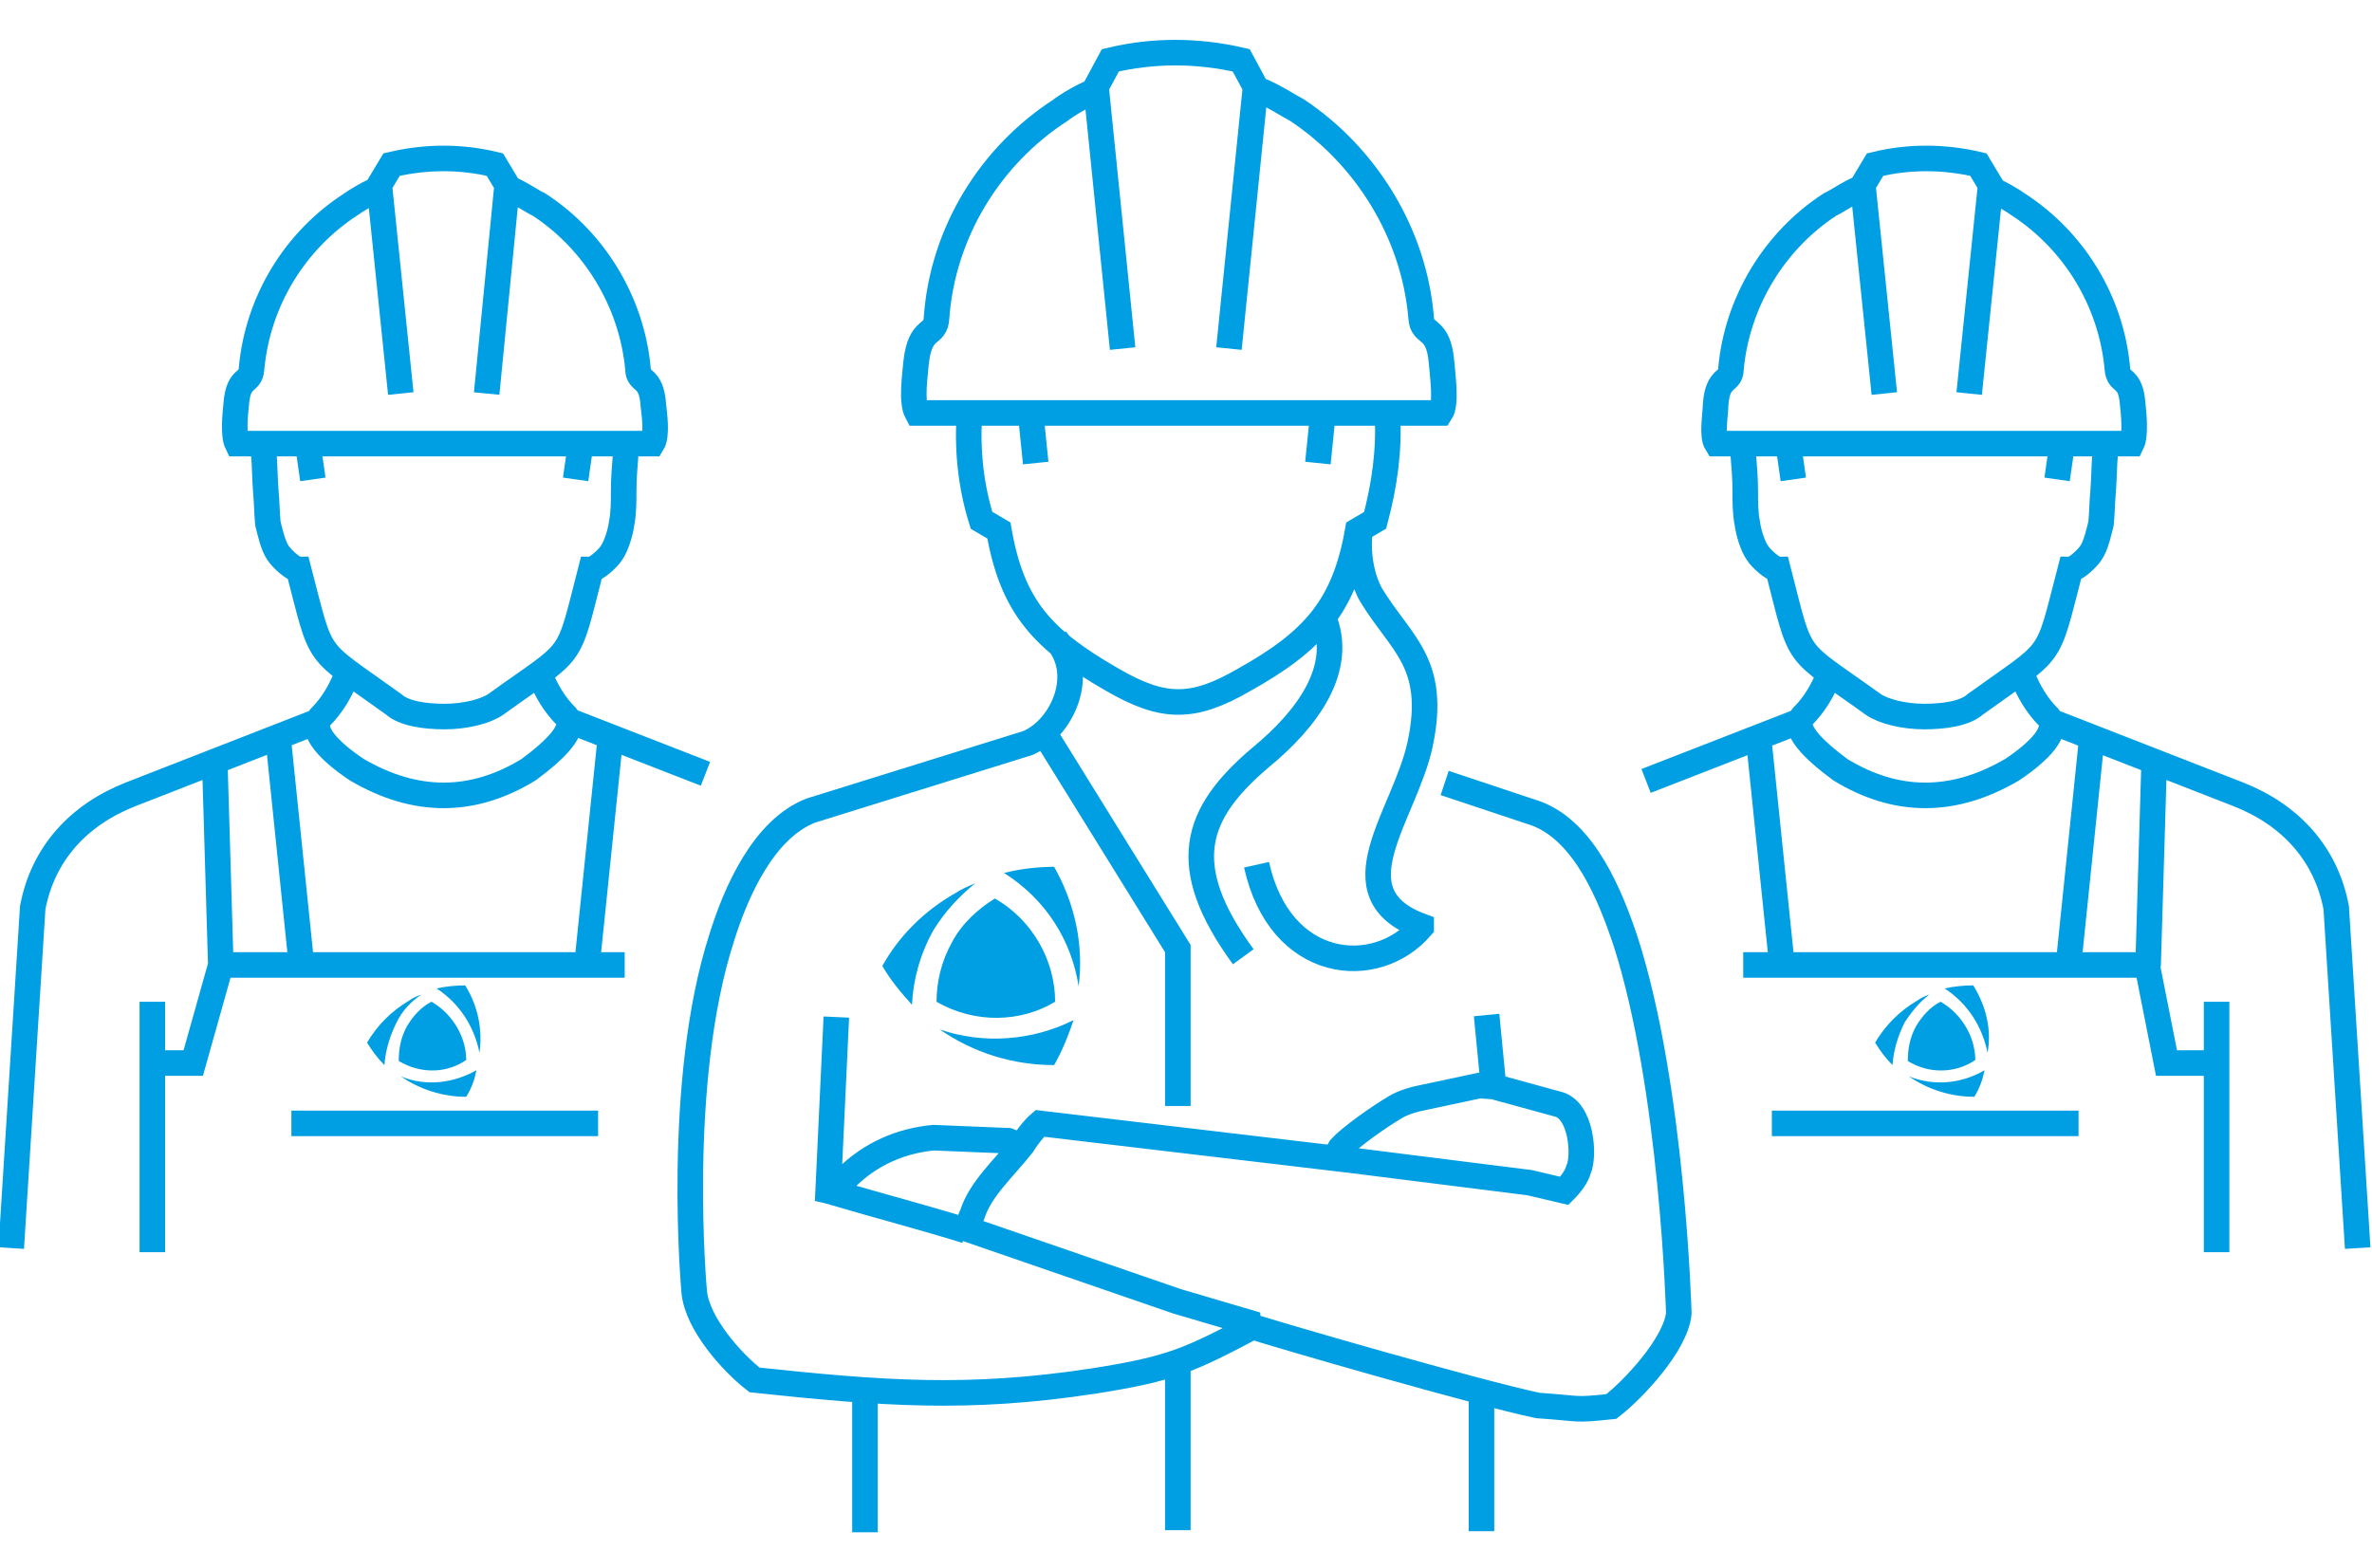<?xml version="1.0" encoding="utf-8"?>
<!-- Generator: Adobe Illustrator 26.5.1, SVG Export Plug-In . SVG Version: 6.00 Build 0)  -->
<svg version="1.1" id="Ebene_1" xmlns="http://www.w3.org/2000/svg" xmlns:xlink="http://www.w3.org/1999/xlink" x="0px" y="0px"
	 viewBox="0 0 232 153.4" style="enable-background:new 0 0 232 153.4;" xml:space="preserve">
<style type="text/css">
	.st0{fill:#009FE3;}
	.st1{fill:none;stroke:#009FE3;stroke-width:2.5;stroke-miterlimit:2.613;}
</style>
<g>
	<path class="st0" d="M45.5,96.4c-0.9,0-1.9,0.1-2.8,0.3c2.3,1.5,3.7,3.8,4.2,6.3C47.2,100.8,46.8,98.5,45.5,96.4z M39.2,105.3
		c1.9,1.3,4.1,2,6.4,2c0.5-0.8,0.8-1.6,1-2.6C44.3,106,41.6,106.3,39.2,105.3z M41.2,97.3c-0.3,0.1-0.8,0.3-1.2,0.6
		c-1.7,1-3.1,2.4-4.1,4.1c0.5,0.8,1,1.5,1.7,2.2c0.1-1.4,0.5-2.8,1.2-4.2C39.4,98.8,40.2,98,41.2,97.3L41.2,97.3z"/>
	<path class="st0" d="M39,103.8c0-1.2,0.2-2.3,0.8-3.4c0.6-1,1.4-1.9,2.4-2.4c2.1,1.2,3.4,3.5,3.4,5.7C43.7,105,41.2,105.1,39,103.8
		z"/>
</g>
<g>
	<path class="st1" d="M197.8,66.1c0.6,1.5,1.4,2.9,2.6,4.1c1,1.3-0.9,3.3-3.6,5.1c-5.8,3.4-11.4,3.3-16.8,0c-2.7-2-4.7-4-3.7-5.2
		c1.2-1.2,2-2.6,2.6-4.1 M216.8,122.5V98 M200.7,70.6l18.2,7.1c5.1,2,8.6,5.8,9.6,11.1l2.1,33.3 M175.9,70.6L161,76.4 M194.4,18.4
		c1,0.3,2.6,1.3,3,1.6c5.4,3.5,9.1,9.4,9.7,16.1c0.1,1.5,1.3,0.6,1.5,3.5c0.1,0.9,0.3,3-0.1,3.8c-13.3,0-27.4,0-40.6,0
		c-0.5-0.8-0.1-2.9-0.1-3.8c0.2-2.9,1.5-2.1,1.5-3.5c0.6-6.6,4.3-12.6,9.7-16.1c0.5-0.2,2.1-1.3,3-1.6 M192.6,38.5l2.1-20.4l-1.2-2
		c-3.4-0.8-6.8-0.8-10.1,0l-1.2,2l2.1,20.4 M170.5,43.4c0,0.3,0,0.7,0,1c0.1,1.2,0.2,2.4,0.2,3.7c0,1,0,2.1,0.2,3.1
		c0.1,0.8,0.5,2.2,1,2.9c0.3,0.5,1.5,1.6,2,1.6c2.4,9.3,1.4,7.5,9.3,13.2c1,0.7,3,1.2,5,1.2s4-0.3,5-1.2c7.9-5.7,6.9-4,9.3-13.2
		c0.5,0,1.6-1,2-1.6c0.5-0.7,0.8-2.1,1-2.9c0.1-1,0.1-2.1,0.2-3.1c0.1-1.3,0.1-2.6,0.2-3.7c0-0.3,0-0.7,0-1 M201.2,46.9l0.5-3.5
		 M175.4,46.9l-0.5-3.5 M203.3,109.9h-30 M172,72.2l2.3,22.3 M204.6,72.2l-2.3,22.3 M210.7,74.3l-0.6,20.2 M216.9,104h-5l-1.9-9.6
		h-39.5 M33.9,66.1c-0.6,1.5-1.4,2.9-2.6,4.1c-1,1.3,0.9,3.3,3.6,5.1c5.8,3.4,11.4,3.3,16.8,0c2.7-2,4.7-4,3.7-5.2
		c-1.2-1.2-2-2.6-2.6-4.1 M14.9,122.5V98 M31,70.6l-18.2,7.1c-5.1,2-8.6,5.8-9.6,11.1l-2.1,33.3 M55.9,70.6L69,75.7 M37.3,18.4
		c-1,0.3-2.6,1.3-3,1.6c-5.4,3.5-9.1,9.4-9.7,16.1c-0.1,1.5-1.3,0.6-1.5,3.5c-0.1,0.9-0.3,3,0.1,3.8c13.3,0,27.4,0,40.6,0
		c0.5-0.8,0.2-2.9,0.1-3.8c-0.2-2.9-1.5-2.1-1.5-3.5c-0.6-6.6-4.3-12.6-9.7-16.1c-0.5-0.2-2.1-1.3-3-1.6 M39.2,38.5l-2.1-20.4l1.2-2
		c3.4-0.8,6.8-0.8,10.1,0l1.2,2l-2,20.4 M61.2,43.4c0,0.3,0,0.7,0,1c-0.1,1.2-0.2,2.4-0.2,3.7c0,1,0,2.1-0.2,3.1
		c-0.1,0.8-0.5,2.2-1,2.9c-0.3,0.5-1.5,1.6-2,1.6c-2.4,9.3-1.4,7.5-9.3,13.2c-1,0.7-3,1.2-5,1.2s-4-0.3-5-1.2
		c-7.9-5.7-6.9-4-9.3-13.2c-0.5,0-1.6-1-2-1.6c-0.5-0.7-0.8-2.1-1-2.9c-0.1-1-0.1-2.1-0.2-3.1c-0.1-1.3-0.1-2.6-0.2-3.7
		c0-0.3,0-0.7,0-1 M30.6,46.9l-0.5-3.5 M56.3,46.9l0.5-3.5 M28.5,109.9h30 M59.7,72.2l-2.3,22.3 M27.2,72.2l2.3,22.3 M21,74.3
		l0.6,20.2 M14.8,104h4.1l2.7-9.6h39.5"/>
	<path class="st1" d="M81.8,99.5l-0.8,17l0.9,0.2 M99.9,112.1l-1.3-0.5l-7.3-0.3c-3.1,0.3-6.1,1.5-8.6,4l-0.7,1.5
		c4.1,1.2,8.3,2.3,12.5,3.6 M146.1,106.5l-0.7-7.2 M84.6,135.2v14.7 M144.9,136.9v12.9 M115.2,133.3v16.4 M130.4,113.5l0.7-1.2
		c0.9-1,3.7-3,5.4-4c0.8-0.5,2.1-0.8,2.1-0.8l6.1-1.3l1.4,0.1l6.2,1.7c2.4,0.5,2.7,5.1,2.1,6.4c-0.2,0.7-0.7,1.4-1.4,2.1l-3.4-0.8
		l-17.5-2.2l-30.4-3.6c-0.7,0.6-1.4,1.6-1.7,2.1c-1.9,2.4-4.1,4.3-4.9,6.8l-0.6,1.4l20.6,7.1l7.8,2.3c-6.6,3.5-8.3,4.3-15.9,5.5
		c-12.4,1.9-20.9,1.2-33.2-0.1c-2.2-1.7-5.6-5.5-5.9-8.6c0,0-1.9-20.5,2.7-34.7c1.4-4.5,4.1-10.6,8.7-12.4l21.2-6.6
		c3.4-1.4,5.8-6.8,2.8-10.1 M122.2,129.7c3.1,1,22.1,6.5,28.2,7.8c4.4,0.3,3.4,0.5,7.2,0.1c2.2-1.7,6.3-6.1,6.6-9.1
		c0,0-0.6-22.1-5.2-36.4c-1.5-4.5-4-10.7-8.7-12.5l-9-3 M100.8,40.4l0.5,4.9 M129.4,40.4l-0.5,4.9 M133.1,51.3
		c-0.5,2.9,0.2,5.5,1,6.9c2.9,4.8,6.5,6.6,4.8,14.6c-1.5,7-8.5,14.6,0.1,17.8v0.1c-4.4,5.1-13.8,4.3-16.1-6.1 M129.4,60.3
		c2.2,5.1-1.6,10.1-6.1,13.8c-6.5,5.5-8.2,10.6-1.7,19.5 M107.5,8.8c-1.3,0.3-3.3,1.6-3.8,2c-6.8,4.4-11.5,11.9-12.1,20.3
		c-0.1,1.9-1.6,0.7-2,4.4c-0.1,1.2-0.5,3.8,0.1,4.9c16.7,0,34.5,0,51.2,0c0.6-0.9,0.2-3.6,0.1-4.9c-0.3-3.7-1.9-2.6-2-4.4
		c-0.7-8.4-5.5-15.9-12.1-20.3c-0.6-0.3-2.6-1.6-3.8-2 M109.8,34.1l-2.6-25.6l1.4-2.6c4.2-1,8.5-1,12.8,0l1.4,2.6l-2.6,25.6
		 M94.8,40.8c-0.2,3.5,0.2,6.9,1.2,10.1l1.7,1c1.3,7.5,4.3,10.7,11.1,14.6c5,2.9,7.9,2.9,12.9,0c6.8-3.8,9.8-7.2,11.1-14.6l1.7-1
		c0.9-3.4,1.4-6.8,1.2-10.3 M102,71.5l13.2,21.3v15.4"/>
</g>
<g>
	<path class="st0" d="M193,96.4c-0.9,0-1.9,0.1-2.8,0.3c2.3,1.5,3.7,3.8,4.2,6.3C194.8,100.8,194.3,98.5,193,96.4z M186.7,105.3
		c1.9,1.3,4.1,2,6.4,2c0.5-0.8,0.8-1.6,1-2.6C191.9,106,189.2,106.3,186.7,105.3z M188.7,97.3c-0.3,0.1-0.8,0.3-1.2,0.6
		c-1.7,1-3.1,2.4-4.1,4.1c0.5,0.8,1,1.5,1.7,2.2c0.1-1.4,0.5-2.8,1.2-4.2C187.1,98.8,187.8,98,188.7,97.3L188.7,97.3z"/>
	<path class="st0" d="M186.6,103.8c0-1.2,0.2-2.3,0.8-3.4c0.6-1,1.4-1.9,2.4-2.4c2.1,1.2,3.4,3.5,3.4,5.7
		C191.3,105,188.7,105.1,186.6,103.8z"/>
</g>
<g>
	<path class="st0" d="M103.1,84.8c-1.6,0-3.3,0.2-4.9,0.6c4.1,2.6,6.6,6.6,7.3,11.1C106,92.6,105.2,88.5,103.1,84.8z M91.9,100.7
		c3.3,2.3,7.2,3.5,11.2,3.5c0.8-1.4,1.4-2.9,1.9-4.4C101,101.8,96.2,102.2,91.9,100.7z M95.4,86.4c-0.7,0.3-1.4,0.6-2,1
		c-3,1.7-5.5,4.2-7.1,7.1c0.8,1.4,1.9,2.7,2.9,3.8c0.1-2.4,0.8-5,2.1-7.3C92.4,89.2,93.8,87.7,95.4,86.4L95.4,86.4z"/>
	<path class="st0" d="M91.6,98c0-2,0.5-4,1.5-5.8c1-1.9,2.6-3.3,4.2-4.3c3.7,2.1,5.9,6.1,5.9,10.1C99.9,100,95.4,100.2,91.6,98z"/>
</g>
</svg>
